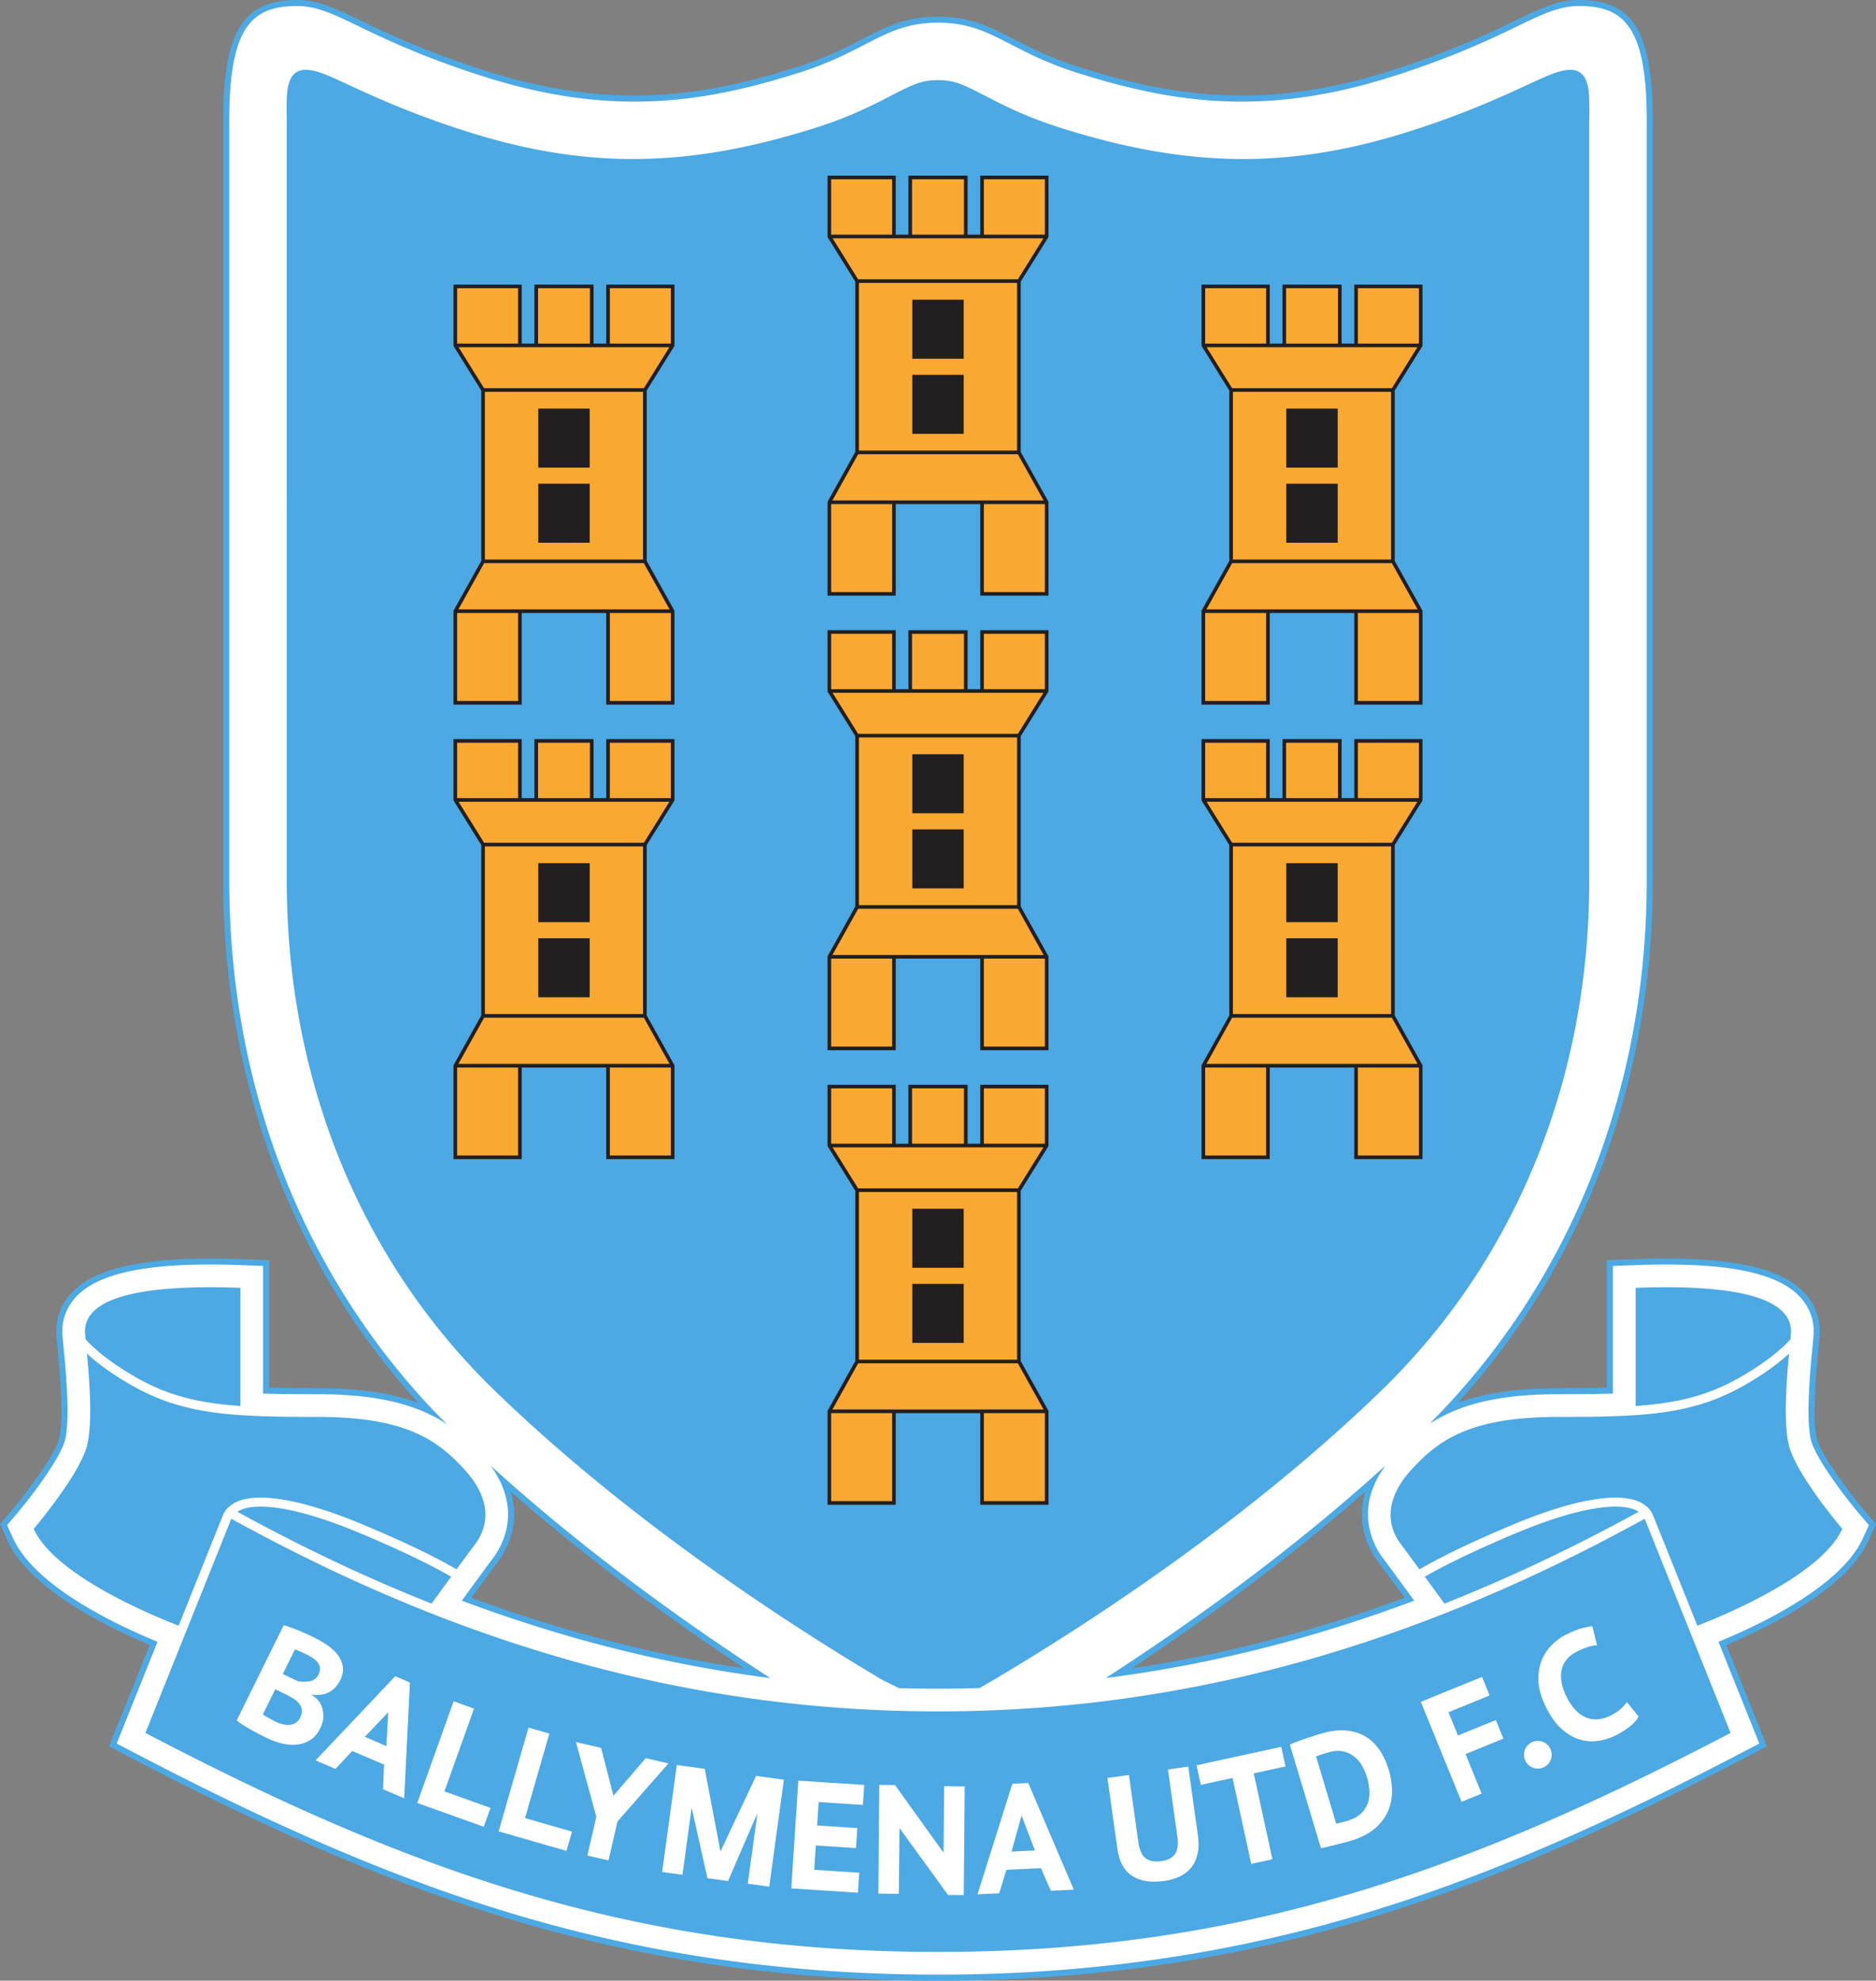 <svg xmlns="http://www.w3.org/2000/svg" viewBox="29.13 179.95 729.46 769.89">
  <rect x="29.13" y="179.95" width="729.46" height="769.89" fill="#808080" stroke="none"/>
  <path fill="#4ca9e3" d="M134.357 719.359c5.403.138 11.362.176 18.032.176 16.432 0 28.666 1.899 38.396 5.365l.963.358c-49.022-53.943-75.815-125.298-75.815-202.897V229.266c-.233-22.731 2.725-35.96 9.588-42.896 4.337-4.38 10.383-6.421 19.028-6.421 8.282 0 14.643 3.066 25.183 8.146 10.115 4.875 23.967 11.552 46.914 18.959 49.094 15.846 84.582 10.99 122.762-1.177 10.923-3.481 18.388-7.332 24.972-10.73 9.453-4.877 16.919-8.73 29.477-8.73 12.563 0 20.03 3.853 29.482 8.73 6.585 3.398 14.049 7.249 24.972 10.73 38.18 12.167 73.668 17.023 122.761 1.177 22.948-7.407 36.8-14.084 46.914-18.96 10.54-5.079 16.902-8.145 25.184-8.145 8.644 0 14.69 2.041 19.027 6.421 6.864 6.935 9.822 20.165 9.589 42.884v293.107c0 77.478-26.71 148.732-75.587 202.646l1.412-.345c9.619-3.315 21.665-5.127 37.72-5.127 6.73 0 12.737-.038 18.181-.18l.438-.016v-49.573l10.759-.397c35.313-1.309 56.242 2.792 65.866 12.906 4.523 4.755 6.614 10.722 6.045 17.263l-.389 4.163c-.85 8.85-2.619 27.266-.665 35.362 1.44 5.965 11.843 20.183 18.423 27.913l4.598 5.404-2.934 6.463c-8.316 18.296-37.404 32.967-54.91 40.397l-.343.182 15.788 39.346-8.96 4.68c-57.873 30.234-103.817 49.698-148.967 63.112-52.727 15.66-106.503 23.275-164.402 23.275-57.899 0-111.675-7.614-164.401-23.275-45.151-13.414-91.094-32.878-148.968-63.111l-8.96-4.681 15.812-39.405-.566-.207c-17.527-7.457-46.425-22.086-54.71-40.314l-2.934-6.462 4.598-5.404c6.579-7.73 16.983-21.948 18.423-27.913 1.954-8.096.185-26.513-.665-35.366l-.39-4.165c-.568-6.535 1.523-12.502 6.046-17.257 9.624-10.114 30.553-14.215 65.866-12.906l10.759.397v49.524l.588.069m440.762 81.407c-4.047-5.538-8.238-11.253-10.27-13.963-2.518-3.357-8.292-12.752-5.386-25.064l.444-1.894c-30.334 26.544-61.956 49.453-88.796 67.29l-1.733 1.278c35.492-5.303 70.677-14.404 105.865-27.387l-.124-.26m-362.2.423c35.028 12.892 70.056 21.937 105.386 27.22l-1.09-.87c-26.97-17.896-58.84-40.951-89.403-67.695l.29 1.275c3.254 12.615-2.672 22.271-5.232 25.684-2.06 2.748-6.34 8.584-10.44 14.194z"/>
  <path fill="#fff" d="M131.417 721.626c6.18.207 13.087.261 20.972.261 23.32 0 37.948 3.885 48.976 10.669l1.665 1.113c-54.68-54.523-84.745-129.403-84.745-211.308V229.254a261.68 261.68 0 0 1-.013-2.464c0-20.553 2.776-32.557 8.92-38.765 3.919-3.959 9.272-5.724 17.357-5.724 7.744 0 13.924 2.978 24.162 7.913 10.176 4.905 24.113 11.622 47.213 19.078 49.689 16.04 85.586 11.13 124.198-1.175 11.111-3.54 18.668-7.44 25.336-10.88 9.17-4.731 16.412-8.468 28.403-8.467 11.988-.001 19.23 3.736 28.4 8.467 6.667 3.44 14.225 7.34 25.336 10.88 38.611 12.305 74.51 17.214 124.198 1.175 23.1-7.456 37.037-14.173 47.213-19.078 10.237-4.935 16.418-7.913 24.162-7.913 8.085 0 13.437 1.765 17.356 5.724 6.145 6.208 8.92 18.212 8.92 38.755 0 .807-.003 1.628-.011 2.462v293.12c0 81.706-29.922 156.424-84.351 210.915l2.45-1.426c10.89-6.348 25.298-9.964 47.796-9.964 7.637 0 14.358-.05 20.388-.242l.584.003v-49.616l8.494-.315c34.59-1.28 54.95 2.59 64.075 12.18 3.611 3.795 5.488 8.455 5.488 13.567 0 .615-.027 1.236-.081 1.863l-.388 4.152c-.572 5.95-1.553 16.168-1.553 24.85 0 4.411.253 8.428.943 11.285 1.633 6.768 12.47 21.31 18.918 28.887 0 0 2.877 3.38 3.63 4.267l-2.316 5.102c-8.348 18.364-38.923 33.13-55.805 40.099l-.341.204 15.847 39.493c-1.468.769-7.073 3.697-7.073 3.697-57.735 30.16-103.548 49.573-148.548 62.94-52.506 15.597-106.064 23.18-163.733 23.18-57.668 0-111.225-7.583-163.732-23.18-44.999-13.367-90.813-32.78-148.548-62.94 0 0-5.604-2.928-7.072-3.697l15.878-39.569-.56-.207c-16.92-7-47.3-21.723-55.618-40.021l-2.316-5.101 3.632-4.267c6.446-7.578 17.284-22.119 18.917-28.887.69-2.857.943-6.874.943-11.285 0-8.682-.982-18.902-1.553-24.854l-.389-4.155a21.479 21.479 0 0 1-.081-1.86c0-5.108 1.878-9.768 5.489-13.563 9.124-9.59 29.485-13.46 64.074-12.18l8.494.315V721.625M393.86 938.663c119.784 0 207.407-32.464 308.196-85.117l-33.406-83.247c-81.143 44.687-170.69 74.872-274.79 74.872h.001c-104.1 0-193.647-30.185-274.79-74.872l-33.407 83.247c100.79 52.653 188.413 85.117 308.197 85.117h-.001m271.659-212.231c16.4-1.18 28.096-4.134 40.57-11.325 9.487-5.466 15.337-10.408 18.905-14.2l.314-.341c.069-.725.13-1.395.183-2.002.784-9.017-7.448-19.991-60.368-18.032v45.962l.396-.062m59.267-20.343c-3.83 3.532-9.26 7.653-16.935 12.075-20.096 11.582-38.416 12.543-72.52 12.543s-46.648 8.625-57.624 20.777c-10.976 12.151-8.624 22.344-3.92 28.616 1.552 2.068 4.297 5.8 7.28 9.872l.824-.486c5.812-3.358 16.79-9.09 35.616-16.953 22.581-9.433 39.85-12.629 48.627-8.998 3.533 1.462 5.093 3.755 5.778 5.42l17.23 42.934.593-.257c13.79-5.42 47.972-20.305 55.748-37.413 0 0-18.033-21.166-20.776-32.535-2.12-8.784-.964-24.356.034-35.14l.045-.455m-309.57 127c33.756-19.955 97.627-60.789 151.206-112.79 52.02-50.491 80.669-120.787 80.669-197.938l.001-293.348c0-10.425.668-17.809-3.53-20.84-3.527-2.548-9.772-.105-14.851 2.169-10.286 4.603-25.494 12.287-50.052 20.214-47.368 15.29-87.305 14.957-137.846-1.15-12.902-4.111-21.716-8.659-28.798-12.313-8.804-4.543-11.888-5.98-18.156-5.98h.003c-6.268 0-9.352 1.437-18.156 5.98-7.083 3.654-15.896 8.202-28.798 12.313-50.541 16.107-90.478 16.44-137.846 1.15-24.559-7.927-39.766-15.611-50.052-20.214-5.08-2.274-11.324-4.717-14.852-2.17-4.197 3.032-3.53 10.416-3.53 20.841l.002 293.348c0 77.151 28.65 147.447 80.67 197.938 53.635 52.058 117.587 92.924 151.315 112.854l6.09 2.977a519.57 519.57 0 0 0 31.325-.031l5.185-3.01m163.823-30.948c-4.6-6.301-9.927-13.575-12.306-16.748-1.87-2.494-5.678-8.593-5.678-16.835 0-4.769 1.275-10.255 4.937-16.174l1.809-2.73c-37.106 33.756-77.158 62.162-108.6 82.483l1.95-.19c39.408-5.205 78.406-15.049 117.412-29.642l.476-.164m-370.358-.016c39.203 14.706 78.395 24.614 118.002 29.837l1.973.261c-31.468-20.33-71.59-48.776-108.755-82.59l.995 1.456c4.305 6.414 5.772 12.354 5.772 17.469 0 8.242-3.808 14.341-5.678 16.835-2.313 3.084-7.411 10.045-11.92 16.22l-.389.512m457.18-34.809c-6.228-3.517-21.605-2.134-46.993 8.472-18.743 7.83-29.588 13.505-35.23 16.765l-.512.233c2.665 3.643 5.345 7.318 7.398 10.135l.285.343c25.104-9.933 50.222-21.816 75.464-35.684l-.412-.264M63.267 701.473c3.609 3.711 9.341 8.435 18.363 13.634 12.385 7.138 24 10.103 40.214 11.3l.752.062v-45.937c-52.92-1.959-61.151 9.015-60.367 18.032.052.598.113 1.256.18 1.967l.858.942m143.448 88.414c2.96-4.04 5.676-7.733 7.217-9.787 4.705-6.272 7.057-16.464-3.919-28.616-10.977-12.152-23.52-20.777-57.624-20.777s-52.425-.96-72.52-12.543c-7.33-4.224-12.611-8.172-16.408-11.596l-.534-.604c1.007 10.8 2.244 26.777.086 35.72-2.743 11.369-20.776 32.535-20.776 32.535 7.885 17.349 42.931 32.414 56.32 37.637l.226-.476 17.024-42.425c.686-1.665 2.246-3.958 5.779-5.42 8.777-3.63 26.046-.435 48.627 8.998 19.051 7.959 30.068 13.734 35.823 17.074l.679.28m-9.744 13.345c2.07-2.84 4.832-6.63 7.582-10.39l-.491-.3c-5.647-3.263-16.49-8.934-35.21-16.754-25.937-10.834-41.425-12.044-47.384-8.237l.427.275c24.858 13.633 49.598 25.344 74.322 35.163z"/>
  <path fill="#fff" d="M154.482 844.068c.285 1.15.47 2.35.357 3.653-.115 1.303-.534 2.69-1.259 4.158-.973 1.97-2.24 3.44-3.797 4.41a12.09 12.09 0 0 1-5.096 1.76c-1.84.208-3.766.08-5.783-.38a26.474 26.474 0 0 1-5.834-2.08c-.614-.301-1.422-.7-2.427-1.197a77.855 77.855 0 0 1-3.178-1.67 92.075 92.075 0 0 1-3.353-1.956 28.07 28.07 0 0 1-2.953-2.06l18.306-37.073c.767.246 1.63.538 2.584.876.956.338 1.97.727 3.045 1.168 1.073.44 2.164.914 3.272 1.415 1.107.503 2.205 1.023 3.296 1.561 1.77.874 3.44 1.867 5.01 2.975 1.57 1.109 2.863 2.35 3.88 3.72 1.018 1.37 1.643 2.871 1.877 4.5.232 1.63-.12 3.394-1.057 5.29-.46.931-1.043 1.79-1.748 2.577a9.417 9.417 0 0 1-2.46 1.958c-3.06 1.692-7.14.95-7.14.95s3.512 1.622 4.458 5.445m-18.326 5.013c.954.47 1.908.832 2.865 1.081.957.25 1.869.334 2.736.25a5.41 5.41 0 0 0 2.35-.773c.7-.433 1.282-1.114 1.74-2.044.566-1.143.777-2.172.636-3.088a4.934 4.934 0 0 0-1.109-2.449c-.598-.718-1.344-1.354-2.236-1.905a33.922 33.922 0 0 0-2.769-1.534l-4.188-2.068-4.819 9.762c.168.172.44.375.813.602.374.229.796.472 1.263.724.467.254.944.51 1.43.772a38.9 38.9 0 0 0 1.288.67m5.508-17.2c.511.252 1.12.543 1.826.868.707.328 1.316.574 1.828.737 1.659.241 3.18.204 4.566-.113 1.384-.316 2.421-1.17 3.109-2.563.458-.93.642-1.772.549-2.529a4.308 4.308 0 0 0-.845-2.083 7.365 7.365 0 0 0-1.801-1.69 19.656 19.656 0 0 0-2.321-1.347c-.99-.488-1.9-.914-2.734-1.283-.835-.367-1.508-.634-2.02-.798l-4.711 9.54 2.554 1.262zM178.459 865.851l-12.359-5.29-6.513 6.966-7.75-3.316 30.977-32.713 5.708 2.443-2.228 45.017-8.221-3.52.386-9.587m-7.464-10.79 8.379 3.587.749-13.183zM217.238 890.01l-25.854-9.242 14.127-39.519 7.938 2.838-11.504 32.183 17.915 6.404zM249.4 899.393l-26.381-7.606 11.626-40.326 8.101 2.336-9.468 32.84 18.28 5.27zM267.661 877.953l12.562-14.599 8.826 2.034-19.815 22.567-3.487 15.132-8.216-1.894 3.474-15.074-7.925-29.02 9.768 2.25zM339.546 872.083l25.635 1.674-.507 7.774-17.223-1.125-.595 9.095 15.631 1.022-.508 7.774-15.631-1.02-.618 9.46 17.508 1.143-.509 7.776-25.92-1.694zM378.892 890.522l-.257 25.556-7.974-.07.372-42.262 6.095.055 18.888 26.276.248-25.815 7.974.07-.371 42.261-6.095-.053-18.88-26.019zM433.883 906.106l-13.427.654-2.806 9.115-8.421.41 13.533-42.971 6.202-.304 17.703 41.451-8.933.435-3.85-8.79m-7.536-20.436-3.898 14.003 9.103-.444zM483.269 867.753l7.898-1.111 3.746 26.668c.379 2.693.34 5.08-.115 7.165-.456 2.082-1.262 3.85-2.418 5.305-1.157 1.454-2.623 2.62-4.398 3.495-1.776.875-3.773 1.469-5.991 1.78-5.303.745-9.517.096-12.64-1.948-3.126-2.044-5.03-5.503-5.714-10.372l-3.89-27.677 8.348-1.174 3.664 26.079c.445 3.169 1.414 5.284 2.906 6.346 1.49 1.063 3.534 1.412 6.13 1.047 2.48-.349 4.23-1.27 5.246-2.767 1.018-1.495 1.315-3.75.893-6.758l-3.665-26.078zM528.993 866.573l-12.358 2.686 7.26 33.397-8.239 1.792-7.258-33.4-12.358 2.687-1.655-7.613 32.954-7.163zM530.68 858.081a43.617 43.617 0 0 1 2.668-1.112 88.543 88.543 0 0 1 3.168-1.138c1.097-.37 2.17-.724 3.22-1.06 1.05-.335 1.993-.63 2.83-.881 3.636-1.091 6.908-1.52 9.813-1.285 2.904.234 5.454 1.002 7.65 2.305 2.194 1.304 4.047 3.084 5.556 5.342 1.51 2.26 2.708 4.862 3.591 7.809a28.621 28.621 0 0 1 1.225 8.143 19.143 19.143 0 0 1-1.603 7.835c-1.084 2.473-2.792 4.707-5.127 6.701-2.336 1.992-5.468 3.58-9.396 4.759-.618.185-1.469.419-2.554.704-1.086.284-2.21.568-3.372.856-1.163.285-2.254.548-3.27.792-1.018.242-1.794.402-2.324.478L530.68 858.08m14.724 3.092c-.837.25-1.69.517-2.555.797-.868.283-1.526.532-1.975.75l7.82 26.07c.193-.018.482-.074.87-.168.388-.095.795-.196 1.218-.303l1.219-.303c.387-.095.672-.17.854-.226 2.328-.698 4.14-1.66 5.438-2.883 1.299-1.224 2.204-2.601 2.716-4.13.512-1.53.708-3.155.59-4.873a23.603 23.603 0 0 0-.953-5.16 22.117 22.117 0 0 0-1.818-4.273 12.372 12.372 0 0 0-3.03-3.66c-1.235-1.004-2.703-1.702-4.403-2.089-1.702-.385-3.7-.236-5.99.451zM581.608 841.465l23.79-9.695 2.94 7.214-15.983 6.515 3.69 9.051 14.717-5.997 2.94 7.215-14.718 5.998 6.27 15.382-7.808 3.183zM666.299 847.17c-.72 1.374-1.906 2.702-3.562 3.984a31.722 31.722 0 0 1-5.394 3.355 22.474 22.474 0 0 1-7.096 2.16c-2.449.316-4.87.083-7.266-.698-2.396-.78-4.68-2.174-6.853-4.178-2.174-2.005-4.126-4.765-5.858-8.28-1.802-3.657-2.773-7-2.911-10.03-.139-3.03.267-5.726 1.22-8.09.952-2.364 2.299-4.398 4.042-6.105 1.742-1.703 3.618-3.052 5.628-4.042 2.214-1.091 4.148-1.867 5.805-2.331 1.655-.462 3.073-.742 4.255-.838l1.804 7.4c-1.045.03-2.18.235-3.41.62s-2.711 1.004-4.448 1.86c-1.532.755-2.793 1.7-3.78 2.834a9.358 9.358 0 0 0-2.04 3.913c-.373 1.478-.417 3.128-.134 4.949.283 1.823.948 3.791 1.99 5.908.92 1.865 1.981 3.46 3.184 4.785 1.203 1.325 2.521 2.325 3.955 3.002 1.434.675 2.983.981 4.646.919 1.662-.06 3.397-.536 5.202-1.426 1.67-.822 2.994-1.676 3.977-2.56.983-.883 1.794-1.793 2.434-2.73zM298.069 882.578l-3.577 26.091-7.9-1.082 5.699-41.58 10.864 1.488 6.118 32.122 13.858-29.383 10.81 1.482-5.7 41.58-8.353-1.146 3.763-27.45-11.428 26.4-8.009-1.097zM632.481 862.027a5.38 5.38 0 1 1-10.76 0 5.38 5.38 0 0 1 10.76 0z"/>
  <path fill="#231f20" d="M377.434 376.045v35.453H350.9v-36.5l10.796-19.371v-66.208l-10.796-17.346v-23.84h26.533v22.646l-.036.287h4.52l.441.005v-22.939H405.363V271.166h4.669l.257-.03v-22.904h26.532v23.84l-10.796 17.346v66.208l10.796 19.37v36.502h-26.532v-35.575l-.234-.037h-32.61l-.011.158zM377.434 552.722v35.454H350.9v-36.502l10.796-19.37v-66.208l-10.796-17.345v-23.84h26.533v22.645l-.036.287h4.52l.441.007v-22.94H405.363v22.933h4.669l.257-.029V424.91h26.532v23.84l-10.796 17.347v66.207l10.796 19.37v36.502h-26.532V552.6l-.234-.037h-32.61l-.011.16zM377.434 729.4v35.454H350.9v-36.502l10.796-19.37v-66.208l-10.796-17.346v-23.84h26.533v22.646l-.036.287h4.52l.441.007v-22.94H405.363v22.932h4.669l.257-.028v-22.905h26.532v23.84l-10.796 17.347v66.207l10.796 19.37v36.503h-26.532v-35.577l-.234-.037h-32.61l-.011.159zM232.001 418.38v35.455H205.47v-36.502s10.62-19.056 10.797-19.37v-66.208l-10.797-17.345v-23.842H232v22.647l-.035.287h4.52l.441.005v-22.94H259.931v22.934h4.669l.257-.029v-22.904h26.532v23.841l-10.796 17.345v66.208l10.796 19.37v36.502h-26.532V418.26l-.234-.037h-32.61l-.011.158zM232.001 595.057v35.455H205.47V594.01s10.62-19.057 10.797-19.372v-66.206c-.21-.335-10.797-17.345-10.797-17.345v-23.84H232v22.645l-.035.287h4.52l.441.007v-22.94H259.931v22.933h4.669l.257-.03v-22.903h26.532v23.84l-10.796 17.346v66.206l10.796 19.372v36.502h-26.532v-35.576l-.234-.037h-32.61l-.011.158zM555.717 418.38v35.455h26.533v-36.502l-10.797-19.37v-66.208l10.797-17.345v-23.842h-26.533v22.647l.036.287h-4.52l-.441.005v-22.94h-23.005v22.934h-4.668l-.258-.029v-22.904H496.33v23.841l10.797 17.345v66.208l-10.797 19.37v36.502h26.532V418.26l.235-.037h32.61l.011.158zM555.717 595.057v35.455h26.533V594.01l-10.797-19.372v-66.206c.21-.335 10.797-17.345 10.797-17.345v-23.84h-26.533v22.645l.036.287h-4.52l-.441.007v-22.94h-23.005v22.933h-4.668l-.258-.03v-22.903H496.33v23.84l10.797 17.346v66.206l-10.797 19.372v36.502h26.532v-35.576l.235-.037h32.61l.011.158z"/>
  <path fill="#f9a931" d="m434.81 374.29-9.901-17.767-.178-.007H362.82l-.174.309-9.835 17.647.16.003h81.977l-.137-.186zM411.7 375.897v34.19h23.71v-34.011l.001-.19h-23.494l-.217.01zM376.021 376.022v34.065h-23.71V375.89l.17-.002h23.544l-.004.135zM424.62 288.512h-61.666l-.179-.031-9.902-15.91.269.007h81.682l-.09.18-9.784 15.715-.33.039zM363.109 354.854v-64.939l.25.007h60.895l.36.03v65.145l-.152.006H363.09l.02-.25m20.756-58.406v22.932h19.992v-22.932h-19.992m19.992 52.132v-22.933h-19.992v22.933ZM411.941 271.166h23.448l.021-.19v-21.332H411.7v21.53l.241-.007zM352.553 271.166h23.485l-.017-.422v-21.1h-23.71v21.51l.242.012zM383.77 271.17v-21.526h20.182v21.159l-.021.363h-19.808l-.353.003zM434.81 550.967l-9.901-17.768-.178-.006H362.82l-.174.309-9.835 17.647.16.003h81.977l-.137-.185zM411.7 552.574v34.19h23.71v-34.011l.001-.19h-23.494l-.217.012zM376.021 552.699v34.065h-23.71v-34.198l.17-.004h23.544l-.004.137zM424.62 465.189h-61.666l-.179-.03c-1.537-2.472-7.953-12.78-9.902-15.911l.269.007h81.682l-.09.18-9.784 15.716-.33.038zM363.109 531.53v-64.937l.25.008h60.895l.36.028v65.145l-.152.007H363.09l.02-.25m20.756-58.404v22.931h19.992v-22.931h-19.992m19.992 52.13v-22.932h-19.992v22.932zM411.941 447.843h23.448l.021-.189v-21.332H411.7v21.53l.241-.01zM352.553 447.843h23.485l-.017-.422v-21.1h-23.71v21.51l.242.012zM383.77 447.846v-21.524h20.182v21.159l-.021.362h-19.808l-.353.003zM434.81 727.645l-9.901-17.768-.178-.007H362.82l-.174.31-9.835 17.647.16.002h81.977l-.137-.185zM411.7 729.253v34.19h23.71V729.43l.001-.19h-23.494l-.217.013zM376.021 729.376v34.067h-23.71v-34.199l.17-.002h23.544l-.004.135zM424.62 641.867h-61.666l-.179-.032-9.902-15.908.269.005h81.682l-.09.18-9.784 15.715-.33.04zM363.109 708.208V643.27l.25.008h60.895l.36.029v65.145l-.152.007H363.09l.02-.25m20.756-58.406v22.932h19.992v-22.932h-19.992m19.992 52.131v-22.932h-19.992v22.932zM411.941 624.52h23.448l.021-.187v-21.334H411.7v21.531l.241-.01zM352.553 624.52h23.485l-.017-.421v-21.1h-23.71v21.51l.242.012zM383.77 624.524V603h20.182v21.159l-.021.363h-19.808l-.353.003zM289.379 416.626l-9.902-17.767-.178-.007h-61.911l-.174.309-9.835 17.647.16.003h81.977l-.137-.185zM266.269 418.234v34.19h23.709v-34.012l.003-.19h-23.495l-.217.011zM230.59 418.357v34.066h-23.71v-34.198l.17-.002h23.544l-.004.134zM279.189 330.848h-61.666l-.18-.031c-1.537-2.471-7.952-12.78-9.902-15.91l.27.007h81.682l-.091.179c-2.074 3.33-8.266 13.28-9.783 15.717l-.33.038zM217.677 397.19V332.25l.25.007h60.895l.36.029v65.146l-.151.006h-61.375l.021-.25m20.756-58.405v22.931h19.992v-22.931h-19.992m19.992 52.13v-22.932h-19.992v22.932zM266.51 313.502h23.448l.02-.19v-21.331h-23.71v21.53l.242-.009zM207.122 313.502h23.484l-.016-.422v-21.1h-23.71v21.51l.242.012zM238.339 313.505v-21.524h20.18v21.158l-.02.363h-19.808l-.352.003zM289.379 593.302l-9.902-17.768-.178-.007h-61.911l-.174.31-9.835 17.647.16.002h81.977l-.137-.185zM266.269 594.91V629.1h23.709v-34.012l.003-.189h-23.495l-.217.012zM230.59 595.035v34.064h-23.71v-34.198l.17-.003h23.544l-.004.136zM279.189 507.525h-61.666l-.18-.03c-1.537-2.472-7.952-12.78-9.902-15.91l.27.005h81.682l-.091.18-9.783 15.716-.33.038zM217.677 573.867v-64.939l.25.008h60.895l.36.03v65.144l-.151.006h-61.375l.021-.25m20.756-58.405v22.932h19.992v-22.932h-19.992m19.992 52.132V544.66h-19.992v22.932zM266.51 490.18h23.448l.02-.19v-21.332h-23.71v21.53l.242-.01zM207.122 490.18h23.484l-.016-.423v-21.1h-23.71v21.51l.242.012zM238.339 490.183v-21.525h20.18v21.158l-.02.363h-19.808l-.352.004zM498.34 416.626c2.008-3.604 8.444-15.153 9.902-17.767l.177-.007h61.912l.174.309 9.834 17.647-.16.003h-81.977l.138-.185zM521.45 418.234v34.19h-23.71v-34.012l-.002-.19h23.494l.218.011zM557.129 418.357v34.066h23.71v-34.198l-.17-.002h-23.544l.004.134zM508.53 330.848h61.666l.179-.031 9.902-15.91-.269.007h-81.682l.09.179 9.784 15.717.33.038zM570.062 397.44h-61.374l-.15-.007v-65.145l.358-.029h60.895l.25-.007v64.938l.021.251m-40.768-58.655v22.931h19.992v-22.931h-19.992m19.992 52.13v-22.932h-19.992v22.932zM521.209 313.502h-23.448l-.02-.19v-21.331h23.709v21.53l-.241-.009zM580.597 313.502h-23.484l.016-.422v-21.1h23.71v21.51l-.242.012zM549.38 313.505v-21.524H529.2v21.158l.02.363h19.807l.353.003zM498.34 593.302l9.902-17.768.177-.007h61.912l.174.31 9.834 17.647-.16.002h-81.977l.138-.185zM521.45 594.91V629.1h-23.71v-34.012l-.002-.189h23.494l.218.012zM557.129 595.035v34.064h23.71v-34.198l-.17-.003h-23.544l.004.136zM508.53 507.525h61.666l.179-.03 9.902-15.91-.269.005h-81.682l.09.18 9.784 15.716.33.038zM570.062 574.117h-61.374l-.15-.006v-65.145l.358-.029h60.895l.25-.008v64.939l.021.25m-40.768-58.655v22.932h19.992v-22.932h-19.992m19.992 52.132v-22.932h-19.992v22.932zM521.209 490.18h-23.448l-.02-.19v-21.332h23.709v21.53l-.241-.01zM580.597 490.18h-23.484l.016-.423v-21.1h23.71v21.51l-.242.012zM549.38 490.183v-21.525H529.2v21.158l.02.363h19.807l.353.004z"/>
</svg>